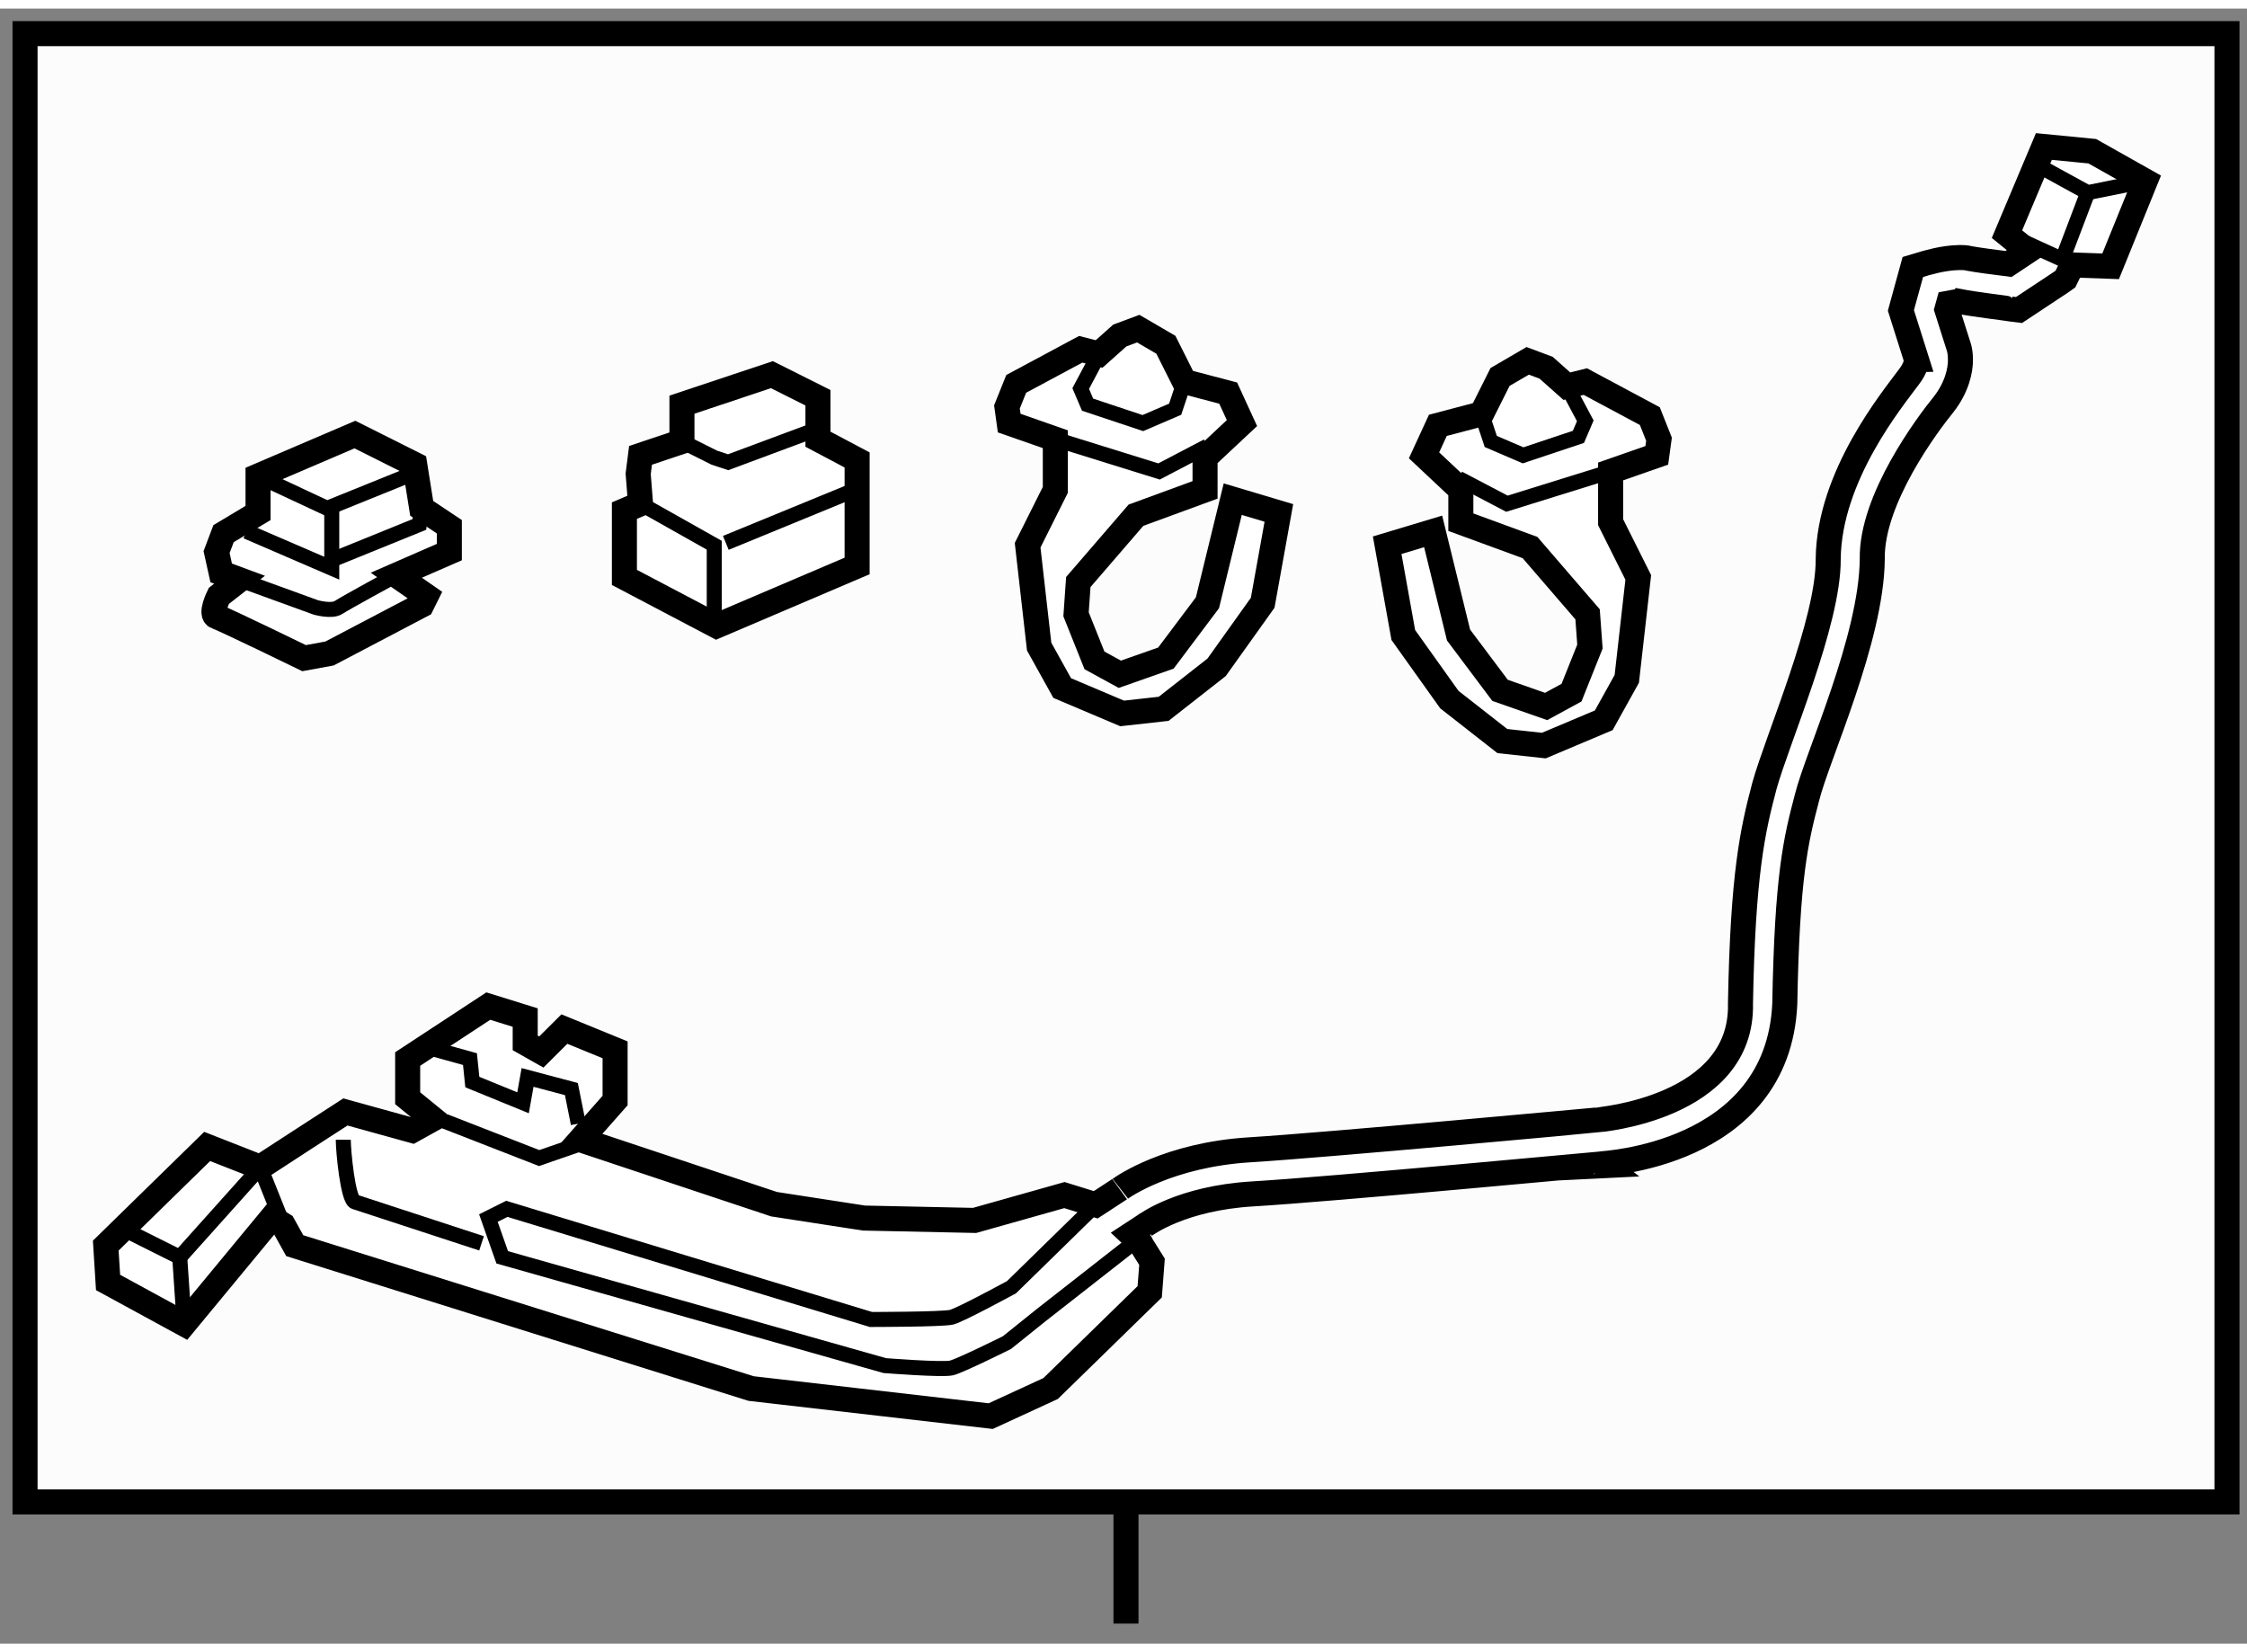 <?xml version="1.0" encoding="utf-8"?>
<!-- Generator: Adobe Illustrator 15.1.0, SVG Export Plug-In . SVG Version: 6.00 Build 0)  -->
<!DOCTYPE svg PUBLIC "-//W3C//DTD SVG 1.1//EN" "http://www.w3.org/Graphics/SVG/1.1/DTD/svg11.dtd">
<svg version="1.1" xmlns="http://www.w3.org/2000/svg" xmlns:xlink="http://www.w3.org/1999/xlink" x="0px" y="0px" width="244.8px"
	 height="180px" viewBox="46.762 19.681 44.871 32.65" enable-background="new 0 0 244.8 180" xml:space="preserve">
	
<rect x="46.762" y="19.681" width="44.871" height="32.65" fill="#808080" stroke="none"/>
	
<g><rect x="47.262" y="20.181" fill="#FCFCFC" stroke="#000000" stroke-width="0.5" width="43.971" height="29.321"></rect><line fill="#FCFCFC" stroke="#000000" stroke-width="0.5" x1="69.247" y1="49.534" x2="69.247" y2="51.931"></line></g><g><path fill="#FFFFFF" stroke="#000000" stroke-width="0.5" d="M89.601,23.125l-1.058-0.596l-0.966-0.094l-0.737,1.75l0.417,0.339
			l-0.386,0.257c-0.232-0.028-0.641-0.083-0.775-0.109c-0.076-0.02-0.148-0.02-0.196-0.02c-0.353,0.004-0.686,0.117-0.708,0.12
			l-0.232,0.069l-0.205,0.746l-0.033,0.122l0.311,0.983H85.03c-0.002,0.048-0.006,0.16-0.152,0.349
			c-0.319,0.433-1.59,1.969-1.608,3.629c0.012,1.258-1.015,3.596-1.275,4.537c-0.235,0.89-0.43,1.751-0.477,4.34
			c0.051,2.093-2.842,2.322-2.85,2.325c-0.022,0.004-5.45,0.506-6.951,0.598c-1.624,0.1-2.531,0.74-2.577,0.774
			c0.006-0.005-0.177,0.115-0.497,0.324l-0.625-0.194l-1.794,0.506l-2.208-0.047l-1.797-0.277l-3.865-1.287l0.691-0.783v-1.013
			l-1.013-0.414l-0.46,0.458l-0.322-0.182v-0.506l-0.737-0.229l-1.61,1.057v0.783l0.506,0.413l-0.415,0.23l-1.334-0.369
			c0,0-1.565,1.012-1.703,1.104l-1.058-0.415l-2.025,1.98l0.046,0.736l1.519,0.828l1.75-2.117l0.229,0.14l0.23,0.414l9.112,2.853
			l4.786,0.551l1.196-0.551l1.979-1.932l0.046-0.599l-0.231-0.369l-0.189-0.177c0.182-0.119,0.292-0.189,0.293-0.191
			c0.018-0.01,0.719-0.533,2.13-0.618c1.54-0.091,6.958-0.599,6.964-0.599c-0.015-0.011,3.527-0.137,3.669-3.193
			c0.047-2.567,0.219-3.269,0.445-4.128c0.198-0.807,1.29-3.164,1.302-4.762c-0.02-1.191,1.104-2.69,1.426-3.086
			c0.265-0.339,0.337-0.681,0.335-0.892c0-0.121-0.019-0.203-0.028-0.236l-0.243-0.765l0.036-0.13
			c0.083-0.017,0.169-0.028,0.223-0.026l0.003-0.003c0.292,0.057,1.013,0.144,1.017,0.149l0.161,0.02l0.832-0.551l0.095-0.067
			l0.138-0.282l0.765,0.027L89.601,23.125z"></path><polyline fill="none" stroke="#000000" stroke-width="0.3" points="87.53,22.851 88.452,23.356 89.601,23.125 		"></polyline><polyline fill="none" stroke="#000000" stroke-width="0.3" points="86.84,24.185 87.945,24.69 88.452,23.356 		"></polyline><path fill="none" stroke="#000000" stroke-width="0.3" d="M68.644,43.568l-1.683,1.646c0,0-1.012,0.551-1.197,0.599
			c-0.184,0.045-1.61,0.045-1.61,0.045l-7.271-2.209l-0.368,0.184l0.276,0.784l7.639,2.162c0,0,1.15,0.091,1.334,0.047
			c0.185-0.047,1.106-0.506,1.106-0.506l0.69-0.554l2.116-1.656"></path><polyline fill="none" stroke="#000000" stroke-width="0.3" points="49.338,44.109 50.351,44.616 50.441,45.95 		"></polyline><polyline fill="none" stroke="#000000" stroke-width="0.3" points="50.351,44.616 51.96,42.82 52.42,43.972 		"></polyline><polyline fill="none" stroke="#000000" stroke-width="0.3" points="55.642,41.9 57.528,42.635 58.586,42.269 		"></polyline><path fill="none" stroke="#000000" stroke-width="0.3" d="M53.617,42.269c0,0.229,0.092,1.197,0.231,1.241
			c0.137,0.045,2.53,0.828,2.53,0.828"></path><polyline fill="none" stroke="#000000" stroke-width="0.3" points="55.319,40.429 56.147,40.659 56.194,41.117 57.207,41.531 
			57.297,41.025 58.172,41.257 58.31,41.947 		"></polyline></g><g><path fill="#FFFFFF" stroke="#000000" stroke-width="0.5" d="M51.546,31.086l-0.414,0.323c0,0-0.185,0.368-0.046,0.415
			c0.139,0.044,1.749,0.828,1.749,0.828l0.507-0.093l1.84-0.966l0.091-0.183l-0.597-0.414l1.059-0.462v-0.506l-0.552-0.368
			l-0.139-0.874l-1.195-0.599l-1.934,0.828v0.738l-0.689,0.413l-0.139,0.368l0.092,0.416L51.546,31.086z"></path><path fill="none" stroke="#000000" stroke-width="0.3" d="M51.546,31.086l1.519,0.552c0,0,0.323,0.093,0.46,0
			c0.139-0.092,1.151-0.643,1.151-0.643"></path><polyline fill="none" stroke="#000000" stroke-width="0.3" points="51.914,29.015 53.294,29.66 55.228,28.878 		"></polyline><polyline fill="none" stroke="#000000" stroke-width="0.3" points="51.684,30.121 53.387,30.856 53.387,29.66 		"></polyline><polyline fill="none" stroke="#000000" stroke-width="0.3" points="53.433,30.673 55.136,29.982 55.182,29.66 		"></polyline></g><g><polygon fill="#FFFFFF" stroke="#000000" stroke-width="0.5" points="59.553,29.568 59.231,29.706 59.231,31.04 61.071,32.008 
			63.878,30.811 63.878,28.694 63.096,28.28 63.096,27.452 62.176,26.991 60.38,27.59 60.38,28.325 59.553,28.602 59.506,28.971 		
			"></polygon><polyline fill="none" stroke="#000000" stroke-width="0.3" points="59.553,29.568 61.025,30.397 61.025,32.008 		"></polyline><line fill="none" stroke="#000000" stroke-width="0.3" x1="61.256" y1="30.35" x2="63.833" y2="29.292"></line><polyline fill="none" stroke="#000000" stroke-width="0.3" points="60.38,28.325 61.025,28.648 61.302,28.74 63.281,28.003 		"></polyline></g><g><polygon fill="#FFFFFF" stroke="#000000" stroke-width="0.5" points="69.446,29.798 70.826,29.292 70.826,28.648 71.563,27.958 
			71.288,27.359 70.413,27.129 70.044,26.394 69.492,26.072 69.124,26.209 68.71,26.578 68.343,26.484 67.055,27.175 66.87,27.635 
			66.915,27.958 67.836,28.28 67.836,29.292 67.283,30.397 67.513,32.421 67.973,33.249 69.17,33.756 69.999,33.664 71.057,32.835 
			71.977,31.546 72.3,29.752 71.379,29.477 70.874,31.546 70.044,32.651 69.124,32.974 68.618,32.697 68.25,31.777 68.295,31.132 		
			"></polygon><polyline fill="none" stroke="#000000" stroke-width="0.3" points="70.874,28.418 69.907,28.924 67.836,28.28 		"></polyline><polyline fill="none" stroke="#000000" stroke-width="0.3" points="70.413,27.129 70.229,27.681 69.584,27.958 68.48,27.59 
			68.343,27.268 68.71,26.578 		"></polyline></g><g><polygon fill="#FFFFFF" stroke="#000000" stroke-width="0.5" points="77.315,30.443 75.934,29.937 75.934,29.292 75.199,28.602 
			75.475,28.003 76.348,27.773 76.717,27.037 77.269,26.715 77.637,26.853 78.051,27.221 78.419,27.129 79.708,27.819 79.891,28.28 
			79.847,28.602 78.925,28.924 78.925,29.937 79.477,31.04 79.248,33.065 78.788,33.893 77.591,34.398 76.763,34.308 75.705,33.48 
			74.785,32.19 74.463,30.397 75.381,30.121 75.888,32.19 76.717,33.295 77.637,33.617 78.144,33.341 78.512,32.421 78.465,31.777 
					"></polygon><polyline fill="none" stroke="#000000" stroke-width="0.3" points="75.888,29.061 76.854,29.568 78.925,28.924 		"></polyline><polyline fill="none" stroke="#000000" stroke-width="0.3" points="76.348,27.773 76.532,28.325 77.177,28.602 78.282,28.233 
			78.419,27.913 78.051,27.221 		"></polyline></g>


</svg>